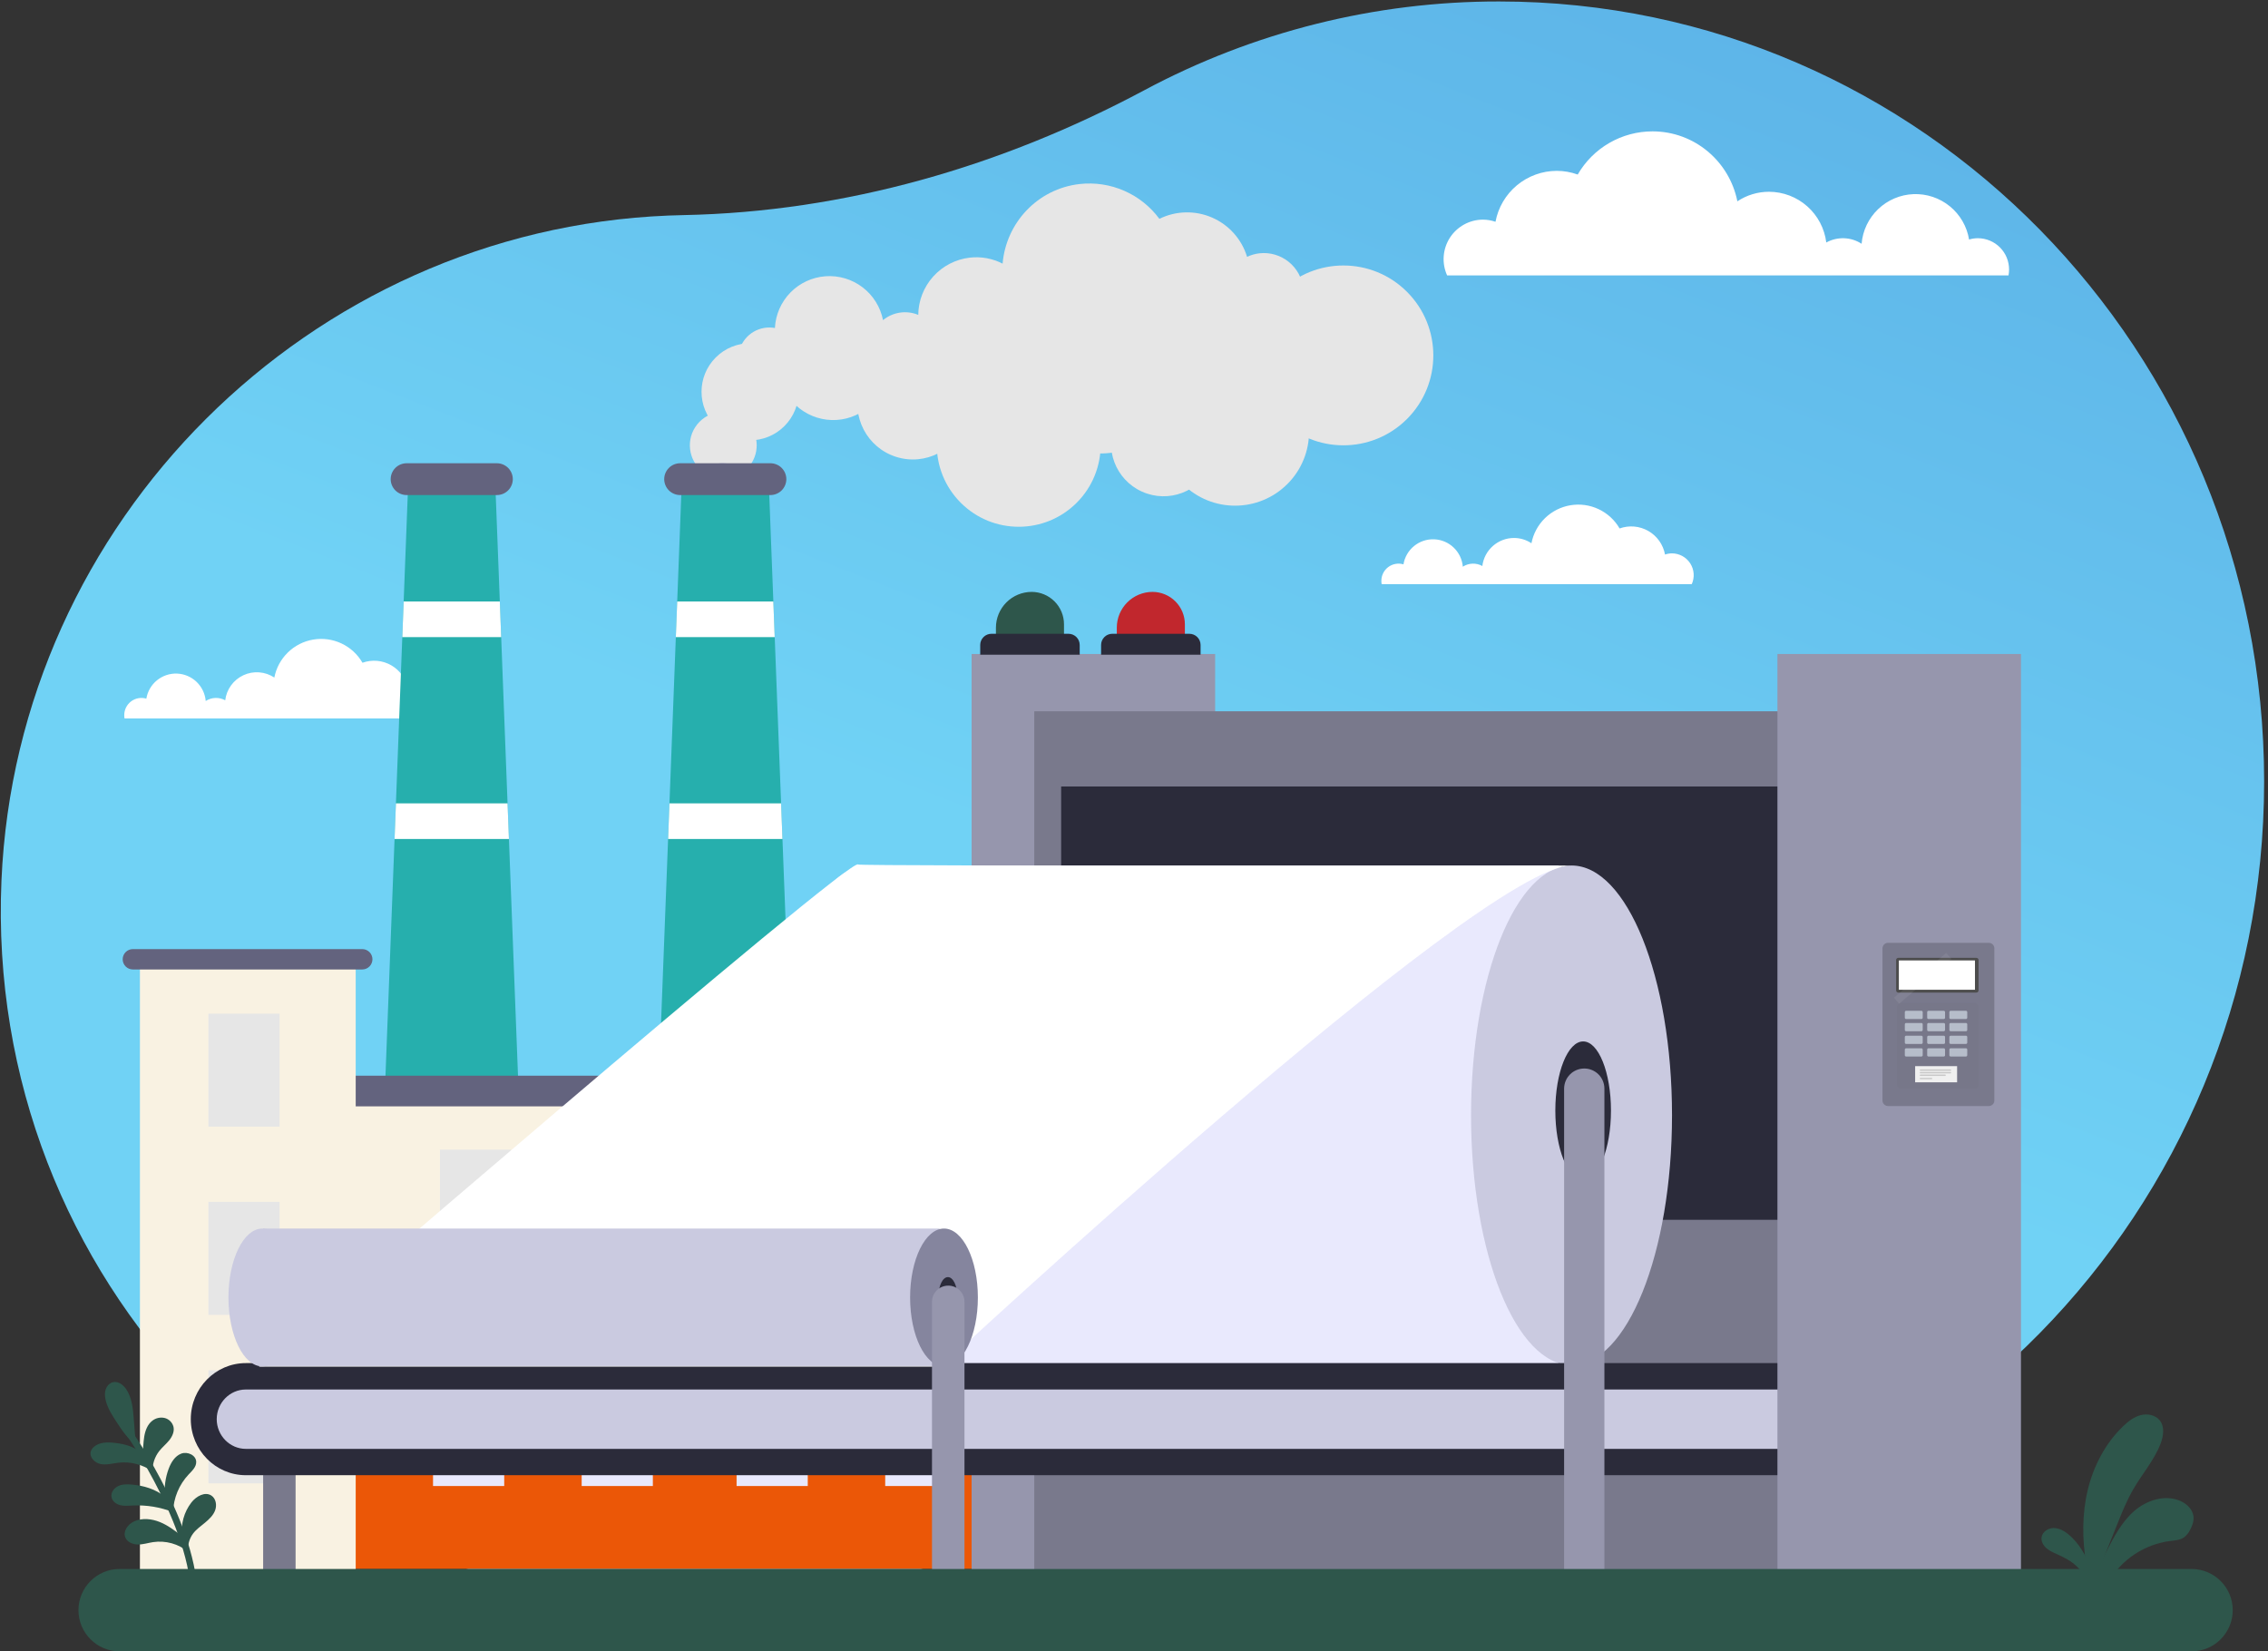 <svg width="412" height="300" viewBox="0 0 412 300" fill="none" xmlns="http://www.w3.org/2000/svg">
<rect x="0" y="0" width="412" height="300" fill="#333333" stroke="none"/>
<path d="M272.321 0.266C249.838 0.241 227.698 5.78 207.876 16.39C181.99 30.225 153.479 38.503 124.139 39.077C123.231 39.095 122.322 39.123 121.412 39.159C56.176 41.81 3.09 94.719 0.265 159.951C-2.871 232.384 54.923 292.093 126.663 292.093C141.004 292.093 154.304 289.702 166.67 285.299C191.321 276.524 217.936 275.549 243.591 280.724C253.048 282.643 262.673 283.618 272.323 283.634C349.075 283.634 411.297 220.202 411.297 141.953C411.297 63.705 349.073 0.266 272.321 0.266Z" fill="url(#paint0_linear_430_6305)"/>
<path d="M133.947 64.442C133.908 64.088 133.902 63.73 133.928 63.375L134.418 63.32C134.853 62.04 135.734 60.958 136.9 60.273C138.066 59.588 139.439 59.345 140.769 59.589C140.889 57.17 141.89 54.879 143.582 53.147C145.275 51.416 147.542 50.363 149.957 50.187C152.372 50.011 154.768 50.725 156.693 52.193C158.618 53.662 159.94 55.784 160.409 58.159C161.289 57.435 162.349 56.963 163.476 56.795C164.603 56.627 165.755 56.769 166.808 57.205C166.835 54.628 167.801 52.15 169.525 50.235C171.249 48.32 173.612 47.1 176.171 46.803C178.222 46.57 180.297 46.95 182.132 47.894C182.756 40.475 188.497 34.29 196.134 33.432C198.89 33.124 201.678 33.546 204.218 34.656C206.759 35.766 208.963 37.524 210.609 39.755C212.091 39.024 213.715 38.624 215.367 38.584C217.018 38.544 218.659 38.863 220.175 39.521C221.691 40.178 223.046 41.158 224.145 42.392C225.244 43.625 226.062 45.083 226.541 46.665C227.253 46.325 228.016 46.105 228.8 46.016C230.699 45.808 232.603 46.364 234.093 47.561C235.583 48.758 236.537 50.497 236.744 52.397C236.778 52.795 236.778 53.196 236.744 53.595C236.865 53.977 236.952 54.369 237.006 54.766C237.226 56.664 236.683 58.573 235.497 60.071C234.31 61.569 232.577 62.534 230.678 62.755C229.894 62.842 229.101 62.797 228.332 62.624C228.216 64.272 227.743 65.876 226.945 67.323C226.147 68.771 225.044 70.027 223.711 71.005C222.379 71.983 220.85 72.659 219.23 72.987C217.61 73.314 215.938 73.285 214.33 72.902C213.22 75.442 211.461 77.646 209.231 79.293C207.001 80.939 204.377 81.971 201.623 82.285C193.985 83.145 187.011 78.393 184.753 71.299C183.173 72.627 181.235 73.457 179.185 73.685C176.621 73.968 174.043 73.305 171.934 71.822C169.824 70.338 168.329 68.136 167.728 65.628C166.799 66.287 165.707 66.681 164.571 66.769C163.434 66.856 162.296 66.632 161.276 66.122C161.342 68.539 160.524 70.897 158.974 72.752C157.424 74.608 155.249 75.833 152.859 76.198C150.469 76.563 148.028 76.043 145.995 74.734C143.962 73.426 142.477 71.42 141.819 69.094C141.314 69.31 140.78 69.451 140.235 69.512C139.171 69.628 138.096 69.442 137.134 68.974C136.172 68.506 135.361 67.776 134.796 66.868L134.307 66.924C134.201 66.583 134.128 66.233 134.087 65.879C134.068 65.637 134.065 65.394 134.077 65.151C134.019 64.918 133.975 64.681 133.947 64.442Z" fill="#E6E6E6"/>
<path d="M255.591 76.117C261.97 69.738 261.97 59.395 255.591 53.016C249.212 46.636 238.869 46.636 232.489 53.016C226.11 59.395 226.11 69.738 232.489 76.117C238.869 82.496 249.212 82.496 255.591 76.117Z" fill="#E6E6E6"/>
<path d="M233.867 87.928C239.117 82.678 239.117 74.166 233.867 68.916C228.616 63.665 220.104 63.665 214.854 68.916C209.604 74.166 209.604 82.678 214.854 87.928C220.104 93.178 228.616 93.178 233.867 87.928Z" fill="#E6E6E6"/>
<path d="M220.071 84.527C222.233 79.722 220.09 74.073 215.284 71.911C210.478 69.75 204.83 71.893 202.668 76.699C200.506 81.504 202.65 87.153 207.456 89.315C212.261 91.477 217.91 89.333 220.071 84.527Z" fill="#E6E6E6"/>
<path d="M195.587 91.337C201.401 85.522 201.401 76.095 195.587 70.28C189.772 64.465 180.344 64.465 174.53 70.28C168.715 76.095 168.715 85.522 174.53 91.337C180.344 97.152 189.772 97.152 195.587 91.337Z" fill="#E6E6E6"/>
<path d="M175.45 76.425C177.127 71.115 174.182 65.452 168.872 63.775C163.563 62.099 157.899 65.043 156.222 70.353C154.546 75.663 157.491 81.326 162.8 83.003C168.11 84.679 173.773 81.734 175.45 76.425Z" fill="#E6E6E6"/>
<path d="M142.491 77.411C145.935 73.967 145.935 68.384 142.491 64.941C139.048 61.497 133.465 61.497 130.021 64.941C126.578 68.384 126.578 73.967 130.021 77.411C133.465 80.854 139.048 80.854 142.491 77.411Z" fill="#E6E6E6"/>
<path d="M136.136 84.684C138.227 82.062 137.797 78.242 135.176 76.151C132.554 74.059 128.734 74.489 126.643 77.111C124.552 79.732 124.982 83.553 127.603 85.644C130.225 87.735 134.045 87.305 136.136 84.684Z" fill="#E6E6E6"/>
<path d="M133.829 89.132C134.843 87.698 134.502 85.713 133.068 84.699C131.634 83.685 129.649 84.025 128.635 85.46C127.621 86.894 127.962 88.879 129.396 89.893C130.83 90.907 132.815 90.566 133.829 89.132Z" fill="#CACAE0"/>
<path d="M262.88 50.029C262.387 48.94 262.174 47.745 262.261 46.553C262.348 45.361 262.731 44.209 263.375 43.203C264.02 42.197 264.907 41.367 265.954 40.791C267 40.214 268.175 39.908 269.37 39.901C270.153 39.903 270.929 40.034 271.669 40.29C272.155 37.695 273.532 35.351 275.561 33.662C277.59 31.974 280.145 31.046 282.785 31.039C284.087 31.039 285.379 31.265 286.604 31.708C287.981 29.324 289.962 27.343 292.347 25.967C294.732 24.59 297.438 23.865 300.191 23.865C307.813 23.865 314.166 29.321 315.607 36.573C317.312 35.439 319.314 34.835 321.362 34.838C323.92 34.845 326.388 35.785 328.302 37.483C330.216 39.18 331.445 41.517 331.758 44.056C332.748 43.508 333.868 43.241 334.998 43.281C336.128 43.322 337.226 43.669 338.174 44.285C338.374 41.892 339.442 39.654 341.177 37.993C342.912 36.333 345.195 35.364 347.594 35.269C349.994 35.174 352.346 35.96 354.207 37.479C356.067 38.997 357.309 41.144 357.697 43.514C358.218 43.357 358.76 43.277 359.304 43.277C360.05 43.28 360.788 43.429 361.476 43.717C362.163 44.004 362.788 44.424 363.313 44.953C363.839 45.482 364.255 46.109 364.538 46.799C364.821 47.489 364.966 48.227 364.963 48.973C364.963 49.327 364.929 49.681 364.863 50.029H262.88Z" fill="white"/>
<path d="M307.322 106.123C307.594 105.522 307.711 104.862 307.664 104.204C307.616 103.545 307.404 102.909 307.048 102.353C306.692 101.798 306.203 101.34 305.624 101.021C305.046 100.703 304.398 100.534 303.738 100.53C303.304 100.53 302.874 100.603 302.465 100.744C302.3 99.854 301.945 99.01 301.422 98.27C300.899 97.531 300.221 96.915 299.436 96.464C298.651 96.013 297.777 95.738 296.875 95.658C295.973 95.579 295.064 95.697 294.212 96.004C293.329 94.474 292 93.251 290.402 92.499C288.804 91.746 287.015 91.499 285.273 91.791C283.531 92.084 281.921 92.901 280.656 94.134C279.392 95.367 278.535 96.957 278.199 98.691C277.257 98.065 276.15 97.731 275.018 97.733C273.605 97.737 272.242 98.257 271.185 99.195C270.128 100.132 269.45 101.424 269.278 102.826C268.731 102.524 268.112 102.375 267.488 102.398C266.864 102.42 266.257 102.611 265.733 102.952C265.622 101.63 265.032 100.395 264.074 99.478C263.115 98.561 261.855 98.026 260.53 97.974C259.204 97.922 257.906 98.356 256.878 99.194C255.85 100.033 255.165 101.218 254.95 102.526C254.482 102.386 253.987 102.358 253.506 102.444C253.025 102.53 252.571 102.727 252.181 103.021C251.79 103.315 251.474 103.696 251.257 104.134C251.041 104.572 250.93 105.055 250.935 105.543C250.935 105.738 250.954 105.933 250.991 106.125L307.322 106.123Z" fill="white"/>
<path d="M78.957 130.522C79.23 129.921 79.347 129.261 79.299 128.602C79.252 127.944 79.04 127.308 78.684 126.752C78.328 126.196 77.838 125.739 77.26 125.42C76.682 125.102 76.033 124.933 75.373 124.929C74.94 124.928 74.51 125.001 74.1 125.143C73.936 124.253 73.58 123.409 73.057 122.669C72.534 121.93 71.857 121.314 71.072 120.863C70.286 120.412 69.412 120.137 68.51 120.057C67.609 119.978 66.7 120.096 65.848 120.402C64.965 118.873 63.636 117.65 62.038 116.897C60.441 116.144 58.651 115.898 56.91 116.19C55.168 116.482 53.557 117.299 52.293 118.532C51.028 119.765 50.171 121.355 49.835 123.088C49.013 122.545 48.065 122.22 47.083 122.146C46.1 122.072 45.114 122.25 44.22 122.665C43.326 123.079 42.553 123.715 41.974 124.513C41.395 125.311 41.03 126.243 40.913 127.222C40.366 126.921 39.748 126.773 39.124 126.796C38.5 126.818 37.893 127.009 37.369 127.349C37.258 126.027 36.668 124.792 35.709 123.875C34.751 122.958 33.491 122.424 32.165 122.371C30.84 122.319 29.541 122.753 28.514 123.591C27.486 124.43 26.8 125.615 26.586 126.923C26.117 126.783 25.623 126.755 25.142 126.841C24.661 126.927 24.207 127.125 23.816 127.418C23.426 127.712 23.11 128.093 22.893 128.531C22.677 128.969 22.566 129.452 22.57 129.94C22.571 130.136 22.59 130.33 22.627 130.522H78.957Z" fill="white"/>
<path d="M89.92 86.471H74.204L67.272 267.199H96.853L89.92 86.471Z" fill="#26AFAD"/>
<path d="M90.267 84.158H73.859C73.094 84.161 72.36 84.466 71.819 85.007C71.277 85.549 70.972 86.282 70.97 87.048C70.972 87.813 71.277 88.547 71.819 89.088C72.36 89.629 73.094 89.934 73.859 89.936H90.267C91.033 89.934 91.766 89.629 92.308 89.088C92.849 88.547 93.154 87.813 93.157 87.048C93.154 86.282 92.849 85.549 92.308 85.007C91.766 84.466 91.033 84.161 90.267 84.158Z" fill="#63637E"/>
<path d="M73.083 115.744H91.044L90.797 109.273H73.33L73.083 115.744Z" fill="white"/>
<path d="M92.451 152.413L92.202 145.943H71.924L71.675 152.413H92.451Z" fill="white"/>
<path d="M139.61 86.471H123.895L116.961 267.199H146.544L139.61 86.471Z" fill="#26AFAD"/>
<path d="M139.957 84.158H123.547C122.781 84.161 122.048 84.466 121.507 85.007C120.966 85.549 120.661 86.282 120.659 87.048C120.662 87.813 120.967 88.546 121.508 89.087C122.049 89.628 122.782 89.933 123.547 89.936H139.957C140.722 89.933 141.455 89.628 141.996 89.087C142.537 88.546 142.842 87.813 142.844 87.048C142.843 86.282 142.538 85.549 141.997 85.007C141.456 84.466 140.722 84.161 139.957 84.158Z" fill="#63637E"/>
<path d="M122.77 115.744H140.732L140.483 109.273H123.019L122.77 115.744Z" fill="white"/>
<path d="M142.139 152.413L141.892 145.943H121.613L121.365 152.413H142.139Z" fill="white"/>
<path d="M207.055 197.443H35.681V243.583H207.055V197.443Z" fill="#F9F2E2"/>
<path d="M206.677 195.416H33.785C33.046 195.418 32.339 195.713 31.816 196.235C31.294 196.757 31 197.465 30.997 198.204C30.999 198.943 31.293 199.651 31.816 200.173C32.338 200.696 33.046 200.991 33.785 200.993H206.685C207.424 200.991 208.131 200.696 208.654 200.173C209.176 199.651 209.47 198.943 209.472 198.204C209.47 197.464 209.174 196.755 208.651 196.233C208.127 195.71 207.417 195.416 206.677 195.416Z" fill="#63637E"/>
<path d="M266.875 238.895H35.805V285.034H266.875V238.895Z" fill="#EB5707"/>
<path d="M91.594 249.43H78.665V269.964H91.594V249.43Z" fill="#E9E9FD"/>
<path d="M118.595 249.43H105.666V269.964H118.595V249.43Z" fill="#E9E9FD"/>
<path d="M146.736 249.43H133.807V269.964H146.736V249.43Z" fill="#E9E9FD"/>
<path d="M173.735 249.43H160.806V269.964H173.735V249.43Z" fill="#E9E9FD"/>
<path d="M92.848 208.854H79.919V229.388H92.848V208.854Z" fill="#E6E6E6"/>
<path d="M119.848 208.854H106.919V229.388H119.848V208.854Z" fill="#E9E9FD"/>
<path d="M147.989 208.854H135.06V229.388H147.989V208.854Z" fill="#E9E9FD"/>
<path d="M174.988 208.854H162.059V229.388H174.988V208.854Z" fill="#E9E9FD"/>
<path d="M201.876 249.43H188.946V269.964H201.876V249.43Z" fill="#E9E9FD"/>
<path d="M228.874 249.43H215.944V269.964H228.874V249.43Z" fill="#E9E9FD"/>
<path d="M251.214 249.43H238.285V269.964H251.214V249.43Z" fill="#E9E9FD"/>
<path d="M267.555 235.689H33.274C32.013 235.689 30.99 236.712 30.99 237.973V238.983C30.99 240.244 32.013 241.267 33.274 241.267H267.555C268.816 241.267 269.839 240.244 269.839 238.983V237.973C269.839 236.712 268.816 235.689 267.555 235.689Z" fill="#63637E"/>
<path d="M64.617 175.396H25.418V285.097H64.617V175.396Z" fill="#F9F2E2"/>
<path d="M65.809 172.422H24.135C23.645 172.423 23.175 172.619 22.828 172.966C22.481 173.313 22.286 173.783 22.284 174.273C22.286 174.763 22.482 175.233 22.829 175.579C23.175 175.926 23.645 176.121 24.135 176.122H65.809C66.299 176.121 66.769 175.926 67.115 175.579C67.462 175.233 67.657 174.763 67.659 174.273C67.658 173.783 67.463 173.313 67.116 172.966C66.769 172.619 66.299 172.423 65.809 172.422Z" fill="#63637E"/>
<path d="M50.785 184.15H37.855V204.685H50.785V184.15Z" fill="#E6E6E6"/>
<path d="M50.785 218.34H37.855V238.874H50.785V218.34Z" fill="#E6E6E6"/>
<path d="M50.785 248.947H37.855V269.481H50.785V248.947Z" fill="#E6E6E6"/>
<path d="M35.212 292.811C35.366 292.817 35.516 292.764 35.631 292.663C35.746 292.561 35.818 292.418 35.83 292.265C36.994 278.569 24.203 260.351 23.657 259.582C23.563 259.462 23.427 259.383 23.276 259.362C23.126 259.34 22.972 259.377 22.848 259.465C22.724 259.553 22.639 259.686 22.61 259.835C22.581 259.984 22.61 260.139 22.692 260.267C22.823 260.449 35.785 278.901 34.65 292.165C34.643 292.243 34.652 292.322 34.676 292.396C34.7 292.471 34.738 292.54 34.789 292.599C34.84 292.659 34.902 292.708 34.972 292.743C35.041 292.778 35.118 292.8 35.196 292.805L35.212 292.811Z" fill="#2E564B"/>
<path d="M27.806 280.156C26.888 280.298 25.988 280.599 25.056 280.59C24.125 280.581 23.113 280.167 22.763 279.307C22.298 278.157 23.262 276.872 24.4 276.37C25.855 275.726 27.581 275.913 29.059 276.517C30.537 277.121 31.819 278.11 33.085 279.085C32.817 276.898 33.422 274.694 34.769 272.951C35.638 271.838 37.227 270.92 38.406 271.702C39.228 272.247 39.422 273.435 39.086 274.362C38.749 275.29 37.995 275.999 37.237 276.628C36.478 277.257 35.647 277.83 35.054 278.628C34.358 279.58 34.051 280.762 34.196 281.932C33.314 281.207 32.29 280.674 31.189 280.368C30.088 280.062 28.936 279.99 27.806 280.156Z" fill="#2E564B"/>
<path d="M34.277 267.852C32.525 269.714 31.516 272.154 31.44 274.71C29.11 273.794 26.613 273.383 24.112 273.506C23.359 273.542 22.59 273.628 21.857 273.448C21.124 273.268 20.413 272.751 20.261 272.011C20.093 271.194 20.671 270.374 21.419 269.998C22.166 269.621 23.037 269.634 23.868 269.692C26.05 269.874 28.276 270.511 29.966 271.918C29.803 270.185 30.036 268.438 30.648 266.808C31.077 265.668 31.777 264.519 32.915 264.081C34.053 263.642 35.627 264.361 35.643 265.577C35.67 266.49 34.903 267.192 34.277 267.852Z" fill="#2E564B"/>
<path d="M27.712 267.318C27.673 265.981 28.101 264.672 28.924 263.617C29.469 262.923 30.167 262.364 30.724 261.679C31.28 260.993 31.698 260.109 31.522 259.244C31.43 258.852 31.234 258.493 30.953 258.204C30.672 257.916 30.318 257.709 29.929 257.607C29.538 257.514 29.13 257.511 28.738 257.598C28.345 257.685 27.977 257.86 27.662 258.109C26.801 258.778 26.389 259.877 26.207 260.953C26.025 262.03 26.047 263.135 25.858 264.206C24.623 262.814 22.666 262.33 20.817 262.123C19.509 261.977 18.044 261.981 17.058 262.85C16.795 263.07 16.599 263.36 16.492 263.686C16.185 264.732 17.22 265.761 18.282 265.97C19.344 266.18 20.44 265.854 21.522 265.729C23.711 265.483 25.913 266.049 27.712 267.318Z" fill="#2E564B"/>
<path d="M20.58 251.09C21.52 250.908 22.417 251.604 22.944 252.403C23.981 253.965 24.157 255.925 24.302 257.794C24.424 259.329 24.545 260.865 24.666 262.401C23.211 261.419 22.209 259.911 21.246 258.444C20.445 257.222 19.633 255.974 19.245 254.567C19.063 253.894 18.974 253.168 19.174 252.499C19.374 251.83 19.895 251.228 20.58 251.09Z" fill="#2E564B"/>
<path d="M397.843 277.945C398.259 277.179 398.57 276.308 398.456 275.446C398.289 274.184 397.239 273.187 396.075 272.675C393.301 271.453 389.944 272.531 387.665 274.531C385.387 276.532 383.957 279.303 382.573 282.003L381.788 283.544C381.379 284.346 380.957 285.222 381.117 286.109C381.277 286.997 382.328 287.746 383.092 287.27C384.269 285.293 385.878 283.608 387.8 282.341C389.721 281.074 391.903 280.259 394.184 279.956C395.063 279.847 396.003 279.798 396.73 279.299C397.203 278.942 397.584 278.477 397.843 277.945Z" fill="#2E564B"/>
<path d="M392.471 262.308C393.004 260.927 393.266 259.238 392.358 258.067C391.578 257.06 390.118 256.77 388.883 257.087C387.649 257.403 386.603 258.222 385.683 259.104C382.44 262.21 380.286 266.361 379.245 270.729C378.205 275.097 378.24 279.68 378.974 284.109C379.156 285.18 379.713 286.522 380.793 286.426C382.066 283.255 383.339 280.084 384.612 276.914C385.474 274.759 386.341 272.598 387.505 270.591C389.114 267.794 391.307 265.31 392.471 262.308Z" fill="#2E564B"/>
<path d="M380.032 285.075C378.941 282.742 377.735 280.366 375.742 278.738C374.973 278.112 374.047 277.596 373.054 277.6C372.062 277.603 371.027 278.271 370.872 279.251C370.758 279.991 371.156 280.733 371.714 281.231C372.272 281.729 372.973 282.033 373.655 282.34C374.973 282.935 376.295 283.597 377.319 284.619C377.691 284.994 378.03 285.419 378.49 285.679C378.95 285.939 379.581 285.988 379.968 285.619C380.037 285.558 380.084 285.477 380.103 285.388C380.11 285.279 380.085 285.171 380.032 285.075Z" fill="#2E564B"/>
<path d="M50.749 233.559C49.968 233.559 49.218 233.869 48.665 234.422C48.112 234.975 47.802 235.725 47.802 236.506V285.85C47.802 285.98 47.853 286.104 47.944 286.195C48.036 286.286 48.16 286.338 48.289 286.338H53.208C53.272 286.338 53.336 286.326 53.395 286.301C53.455 286.277 53.508 286.241 53.554 286.196C53.599 286.15 53.635 286.097 53.66 286.037C53.685 285.978 53.697 285.915 53.697 285.85V236.506C53.697 236.119 53.621 235.736 53.473 235.378C53.325 235.021 53.108 234.696 52.834 234.422C52.56 234.148 52.235 233.931 51.877 233.783C51.52 233.635 51.137 233.559 50.749 233.559Z" fill="#79798C"/>
<path d="M220.741 118.809H176.499V286.666H220.741V118.809Z" fill="#9696AD"/>
<path d="M364.526 129.217H187.886V286.338H364.526V129.217Z" fill="#79798C"/>
<path d="M354.116 142.879H192.766V221.602H354.116V142.879Z" fill="#2B2B3A"/>
<path d="M157.834 247.994C167.915 247.994 176.088 227.677 176.088 202.614C176.088 177.552 167.915 157.234 157.834 157.234C147.753 157.234 139.58 177.552 139.58 202.614C139.58 227.677 147.753 247.994 157.834 247.994Z" fill="#E9E9FD"/>
<path d="M283.127 247.75V157.234H158.607V247.75H283.127Z" fill="#E9E9FD"/>
<path d="M285.481 247.994C295.563 247.994 303.735 227.677 303.735 202.614C303.735 177.552 295.563 157.234 285.481 157.234C275.4 157.234 267.228 177.552 267.228 202.614C267.228 227.677 275.4 247.994 285.481 247.994Z" fill="#CACAE0"/>
<path d="M287.592 214.327C290.383 214.327 292.645 208.701 292.645 201.761C292.645 194.821 290.383 189.195 287.592 189.195C284.801 189.195 282.538 194.821 282.538 201.761C282.538 208.701 284.801 214.327 287.592 214.327Z" fill="#2B2B3A"/>
<path d="M331.021 250.037H43.21C39.791 250.037 37.019 252.809 37.019 256.229V259.415C37.019 262.835 39.791 265.607 43.21 265.607H331.021C334.441 265.607 337.213 262.835 337.213 259.415V256.229C337.213 252.809 334.441 250.037 331.021 250.037Z" fill="#CACAE0"/>
<path d="M329.572 268H44.66C39.15 268 34.658 263.433 34.658 257.816C34.658 252.199 39.141 247.633 44.66 247.633H329.572C335.082 247.633 339.573 252.199 339.573 257.816C339.573 263.433 335.082 268 329.572 268ZM44.66 252.43C41.75 252.43 39.37 254.85 39.37 257.82C39.37 260.789 41.745 263.215 44.66 263.215H329.572C332.481 263.215 334.862 260.797 334.862 257.825C334.862 254.854 332.487 252.435 329.572 252.435L44.66 252.43Z" fill="#2B2B3A"/>
<path d="M155.887 157.055C154.862 155.13 47.029 248.28 47.029 248.28H170.969C170.969 248.28 268.897 157.237 285.481 157.237C285.481 157.237 155.562 157.38 155.887 157.055Z" fill="white"/>
<path d="M47.654 248.237C51.054 248.237 53.81 242.63 53.81 235.713C53.81 228.797 51.054 223.189 47.654 223.189C44.255 223.189 41.499 228.797 41.499 235.713C41.499 242.63 44.255 248.237 47.654 248.237Z" fill="#CACAE0"/>
<path d="M170.689 223.189H47.786V248.17H170.689V223.189Z" fill="#CACAE0"/>
<path d="M171.484 248.237C174.883 248.237 177.639 242.63 177.639 235.713C177.639 228.797 174.883 223.189 171.484 223.189C168.084 223.189 165.328 228.797 165.328 235.713C165.328 242.63 168.084 248.237 171.484 248.237Z" fill="#85859E"/>
<path d="M172.194 238.945C173.135 238.945 173.898 237.393 173.898 235.478C173.898 233.562 173.135 232.01 172.194 232.01C171.253 232.01 170.49 233.562 170.49 235.478C170.49 237.393 171.253 238.945 172.194 238.945Z" fill="#2B2B3A"/>
<path d="M367.126 118.809H322.885V286.666H367.126V118.809Z" fill="#9696AD"/>
<path d="M287.794 194.115C288.765 194.115 289.695 194.501 290.382 195.187C291.068 195.873 291.453 196.804 291.453 197.774V286.333H284.134V197.774C284.134 196.803 284.52 195.873 285.207 195.187C285.893 194.501 286.824 194.115 287.794 194.115Z" fill="#9696AD"/>
<path d="M172.25 233.559C171.469 233.559 170.719 233.869 170.166 234.422C169.613 234.975 169.303 235.725 169.303 236.506V285.85C169.303 285.98 169.354 286.104 169.445 286.195C169.537 286.286 169.661 286.338 169.79 286.338H174.716C174.78 286.338 174.844 286.326 174.903 286.301C174.963 286.277 175.017 286.241 175.062 286.196C175.108 286.15 175.144 286.097 175.168 286.037C175.193 285.978 175.205 285.915 175.205 285.85V236.506C175.205 236.119 175.129 235.735 174.98 235.377C174.832 235.018 174.614 234.693 174.34 234.419C174.065 234.146 173.739 233.929 173.381 233.781C173.022 233.633 172.638 233.558 172.25 233.559Z" fill="#9696AD"/>
<path d="M187.399 107.529C185.682 107.535 184.036 108.219 182.822 109.433C181.608 110.648 180.923 112.293 180.918 114.01V117.993H193.284V113.412C193.284 112.639 193.131 111.874 192.836 111.16C192.54 110.447 192.106 109.798 191.56 109.252C191.013 108.705 190.365 108.272 189.651 107.977C188.937 107.681 188.172 107.529 187.399 107.529Z" fill="#2E564B"/>
<path d="M180.098 115.139H194.1C194.64 115.139 195.158 115.353 195.54 115.735C195.922 116.117 196.136 116.635 196.136 117.175V118.943H178.064V117.172C178.064 116.633 178.279 116.115 178.66 115.734C179.041 115.353 179.558 115.139 180.098 115.139Z" fill="#2B2B3A"/>
<path d="M209.357 107.529C207.64 107.535 205.994 108.219 204.78 109.433C203.566 110.648 202.881 112.293 202.876 114.01V117.993H215.242V113.412C215.242 112.639 215.089 111.874 214.794 111.16C214.498 110.447 214.064 109.798 213.518 109.252C212.971 108.705 212.323 108.272 211.609 107.977C210.895 107.681 210.13 107.529 209.357 107.529Z" fill="#C1272D"/>
<path d="M202.055 115.139H216.058C216.598 115.139 217.116 115.353 217.498 115.735C217.88 116.117 218.094 116.635 218.094 117.175V118.943H200.022V117.172C200.022 116.633 200.237 116.115 200.618 115.734C200.999 115.353 201.516 115.139 202.055 115.139Z" fill="#2B2B3A"/>
<path d="M361.283 171.281H342.978C342.421 171.281 341.969 171.733 341.969 172.29V199.924C341.969 200.481 342.421 200.933 342.978 200.933H361.283C361.84 200.933 362.292 200.481 362.292 199.924V172.29C362.292 171.733 361.84 171.281 361.283 171.281Z" fill="#79798C"/>
<path d="M359.024 174.01H344.844C344.624 174.01 344.445 174.188 344.445 174.408V179.922C344.445 180.142 344.624 180.32 344.844 180.32H359.024C359.244 180.32 359.422 180.142 359.422 179.922V174.408C359.422 174.188 359.244 174.01 359.024 174.01Z" fill="#4D4D4D"/>
<path d="M358.767 174.482H344.944V179.807H358.767V174.482Z" fill="white"/>
<g opacity="0.26">
<path opacity="0.26" d="M344.058 181.25L344.992 182.341L354.481 174.208L353.546 173.119" fill="white"/>
</g>
<g opacity="0.14">
<path opacity="0.14" d="M358.653 182.191H345.396C344.951 182.191 344.591 182.552 344.591 182.997V197.003C344.591 197.448 344.951 197.808 345.396 197.808H358.653C359.098 197.808 359.459 197.448 359.459 197.003V182.997C359.459 182.552 359.098 182.191 358.653 182.191Z" fill="black"/>
</g>
<path d="M349.039 183.629H346.264C346.133 183.629 346.027 183.735 346.027 183.865V184.891C346.027 185.021 346.133 185.127 346.264 185.127H349.039C349.169 185.127 349.275 185.021 349.275 184.891V183.865C349.275 183.735 349.169 183.629 349.039 183.629Z" fill="#B6BDCA"/>
<path d="M353.099 183.629H350.324C350.194 183.629 350.088 183.735 350.088 183.865V184.891C350.088 185.021 350.194 185.127 350.324 185.127H353.099C353.23 185.127 353.336 185.021 353.336 184.891V183.865C353.336 183.735 353.23 183.629 353.099 183.629Z" fill="#B6BDCA"/>
<path d="M357.13 183.629H354.355C354.224 183.629 354.118 183.735 354.118 183.865V184.891C354.118 185.021 354.224 185.127 354.355 185.127H357.13C357.26 185.127 357.366 185.021 357.366 184.891V183.865C357.366 183.735 357.26 183.629 357.13 183.629Z" fill="#B6BDCA"/>
<path d="M349.039 185.846H346.264C346.133 185.846 346.027 185.952 346.027 186.082V187.108C346.027 187.238 346.133 187.344 346.264 187.344H349.039C349.169 187.344 349.275 187.238 349.275 187.108V186.082C349.275 185.952 349.169 185.846 349.039 185.846Z" fill="#B6BDCA"/>
<path d="M353.099 185.846H350.324C350.194 185.846 350.088 185.952 350.088 186.082V187.108C350.088 187.238 350.194 187.344 350.324 187.344H353.099C353.23 187.344 353.336 187.238 353.336 187.108V186.082C353.336 185.952 353.23 185.846 353.099 185.846Z" fill="#B6BDCA"/>
<path d="M357.13 185.846H354.355C354.224 185.846 354.118 185.952 354.118 186.082V187.108C354.118 187.238 354.224 187.344 354.355 187.344H357.13C357.26 187.344 357.366 187.238 357.366 187.108V186.082C357.366 185.952 357.26 185.846 357.13 185.846Z" fill="#B6BDCA"/>
<path d="M349.039 188.156H346.264C346.133 188.156 346.027 188.262 346.027 188.393V189.418C346.027 189.549 346.133 189.655 346.264 189.655H349.039C349.169 189.655 349.275 189.549 349.275 189.418V188.393C349.275 188.262 349.169 188.156 349.039 188.156Z" fill="#B6BDCA"/>
<path d="M353.099 188.156H350.324C350.194 188.156 350.088 188.262 350.088 188.393V189.418C350.088 189.549 350.194 189.655 350.324 189.655H353.099C353.23 189.655 353.336 189.549 353.336 189.418V188.393C353.336 188.262 353.23 188.156 353.099 188.156Z" fill="#B6BDCA"/>
<path d="M357.13 188.156H354.355C354.224 188.156 354.118 188.262 354.118 188.393V189.418C354.118 189.549 354.224 189.655 354.355 189.655H357.13C357.26 189.655 357.366 189.549 357.366 189.418V188.393C357.366 188.262 357.26 188.156 357.13 188.156Z" fill="#B6BDCA"/>
<path d="M349.039 190.438H346.264C346.133 190.438 346.027 190.543 346.027 190.674V191.7C346.027 191.83 346.133 191.936 346.264 191.936H349.039C349.169 191.936 349.275 191.83 349.275 191.7V190.674C349.275 190.543 349.169 190.438 349.039 190.438Z" fill="#B6BDCA"/>
<path d="M353.099 190.438H350.324C350.194 190.438 350.088 190.543 350.088 190.674V191.7C350.088 191.83 350.194 191.936 350.324 191.936H353.099C353.23 191.936 353.336 191.83 353.336 191.7V190.674C353.336 190.543 353.23 190.438 353.099 190.438Z" fill="#B6BDCA"/>
<path d="M357.13 190.438H354.355C354.224 190.438 354.118 190.543 354.118 190.674V191.7C354.118 191.83 354.224 191.936 354.355 191.936H357.13C357.26 191.936 357.366 191.83 357.366 191.7V190.674C357.366 190.543 357.26 190.438 357.13 190.438Z" fill="#B6BDCA"/>
<path d="M355.524 193.686H347.902V196.622H355.524V193.686Z" fill="#F0F0F0"/>
<g opacity="0.41">
<path opacity="0.41" d="M354.336 194.281H348.841C348.788 194.281 348.746 194.324 348.746 194.376V194.436C348.746 194.488 348.788 194.53 348.841 194.53H354.336C354.388 194.53 354.431 194.488 354.431 194.436V194.376C354.431 194.324 354.388 194.281 354.336 194.281Z" fill="black"/>
</g>
<g opacity="0.41">
<path opacity="0.41" d="M354.336 194.748H348.841C348.788 194.748 348.746 194.79 348.746 194.843V194.903C348.746 194.955 348.788 194.997 348.841 194.997H354.336C354.388 194.997 354.431 194.955 354.431 194.903V194.843C354.431 194.79 354.388 194.748 354.336 194.748Z" fill="black"/>
</g>
<g opacity="0.41">
<path opacity="0.41" d="M353.369 195.215H348.841C348.788 195.215 348.746 195.257 348.746 195.309V195.369C348.746 195.422 348.788 195.464 348.841 195.464H353.369C353.421 195.464 353.463 195.422 353.463 195.369V195.309C353.463 195.257 353.421 195.215 353.369 195.215Z" fill="black"/>
</g>
<g opacity="0.41">
<path opacity="0.41" d="M350.901 195.811H348.841C348.788 195.811 348.746 195.853 348.746 195.905V195.965C348.746 196.017 348.788 196.06 348.841 196.06H350.901C350.953 196.06 350.996 196.017 350.996 195.965V195.905C350.996 195.853 350.953 195.811 350.901 195.811Z" fill="black"/>
</g>
<path d="M398.111 285.035H21.734C17.602 285.035 14.253 288.385 14.253 292.516V292.518C14.253 296.65 17.602 299.999 21.734 299.999H398.111C402.243 299.999 405.592 296.65 405.592 292.518V292.516C405.592 288.385 402.243 285.035 398.111 285.035Z" fill="#2E564B"/>
<defs>
<linearGradient id="paint0_linear_430_6305" x1="319.855" y1="0.266" x2="205.72" y2="292.093" gradientUnits="userSpaceOnUse">
<stop stop-color="#5DB4E8"/>
<stop offset="0.613" stop-color="#70D2F5"/>
</linearGradient>
</defs>
</svg>
